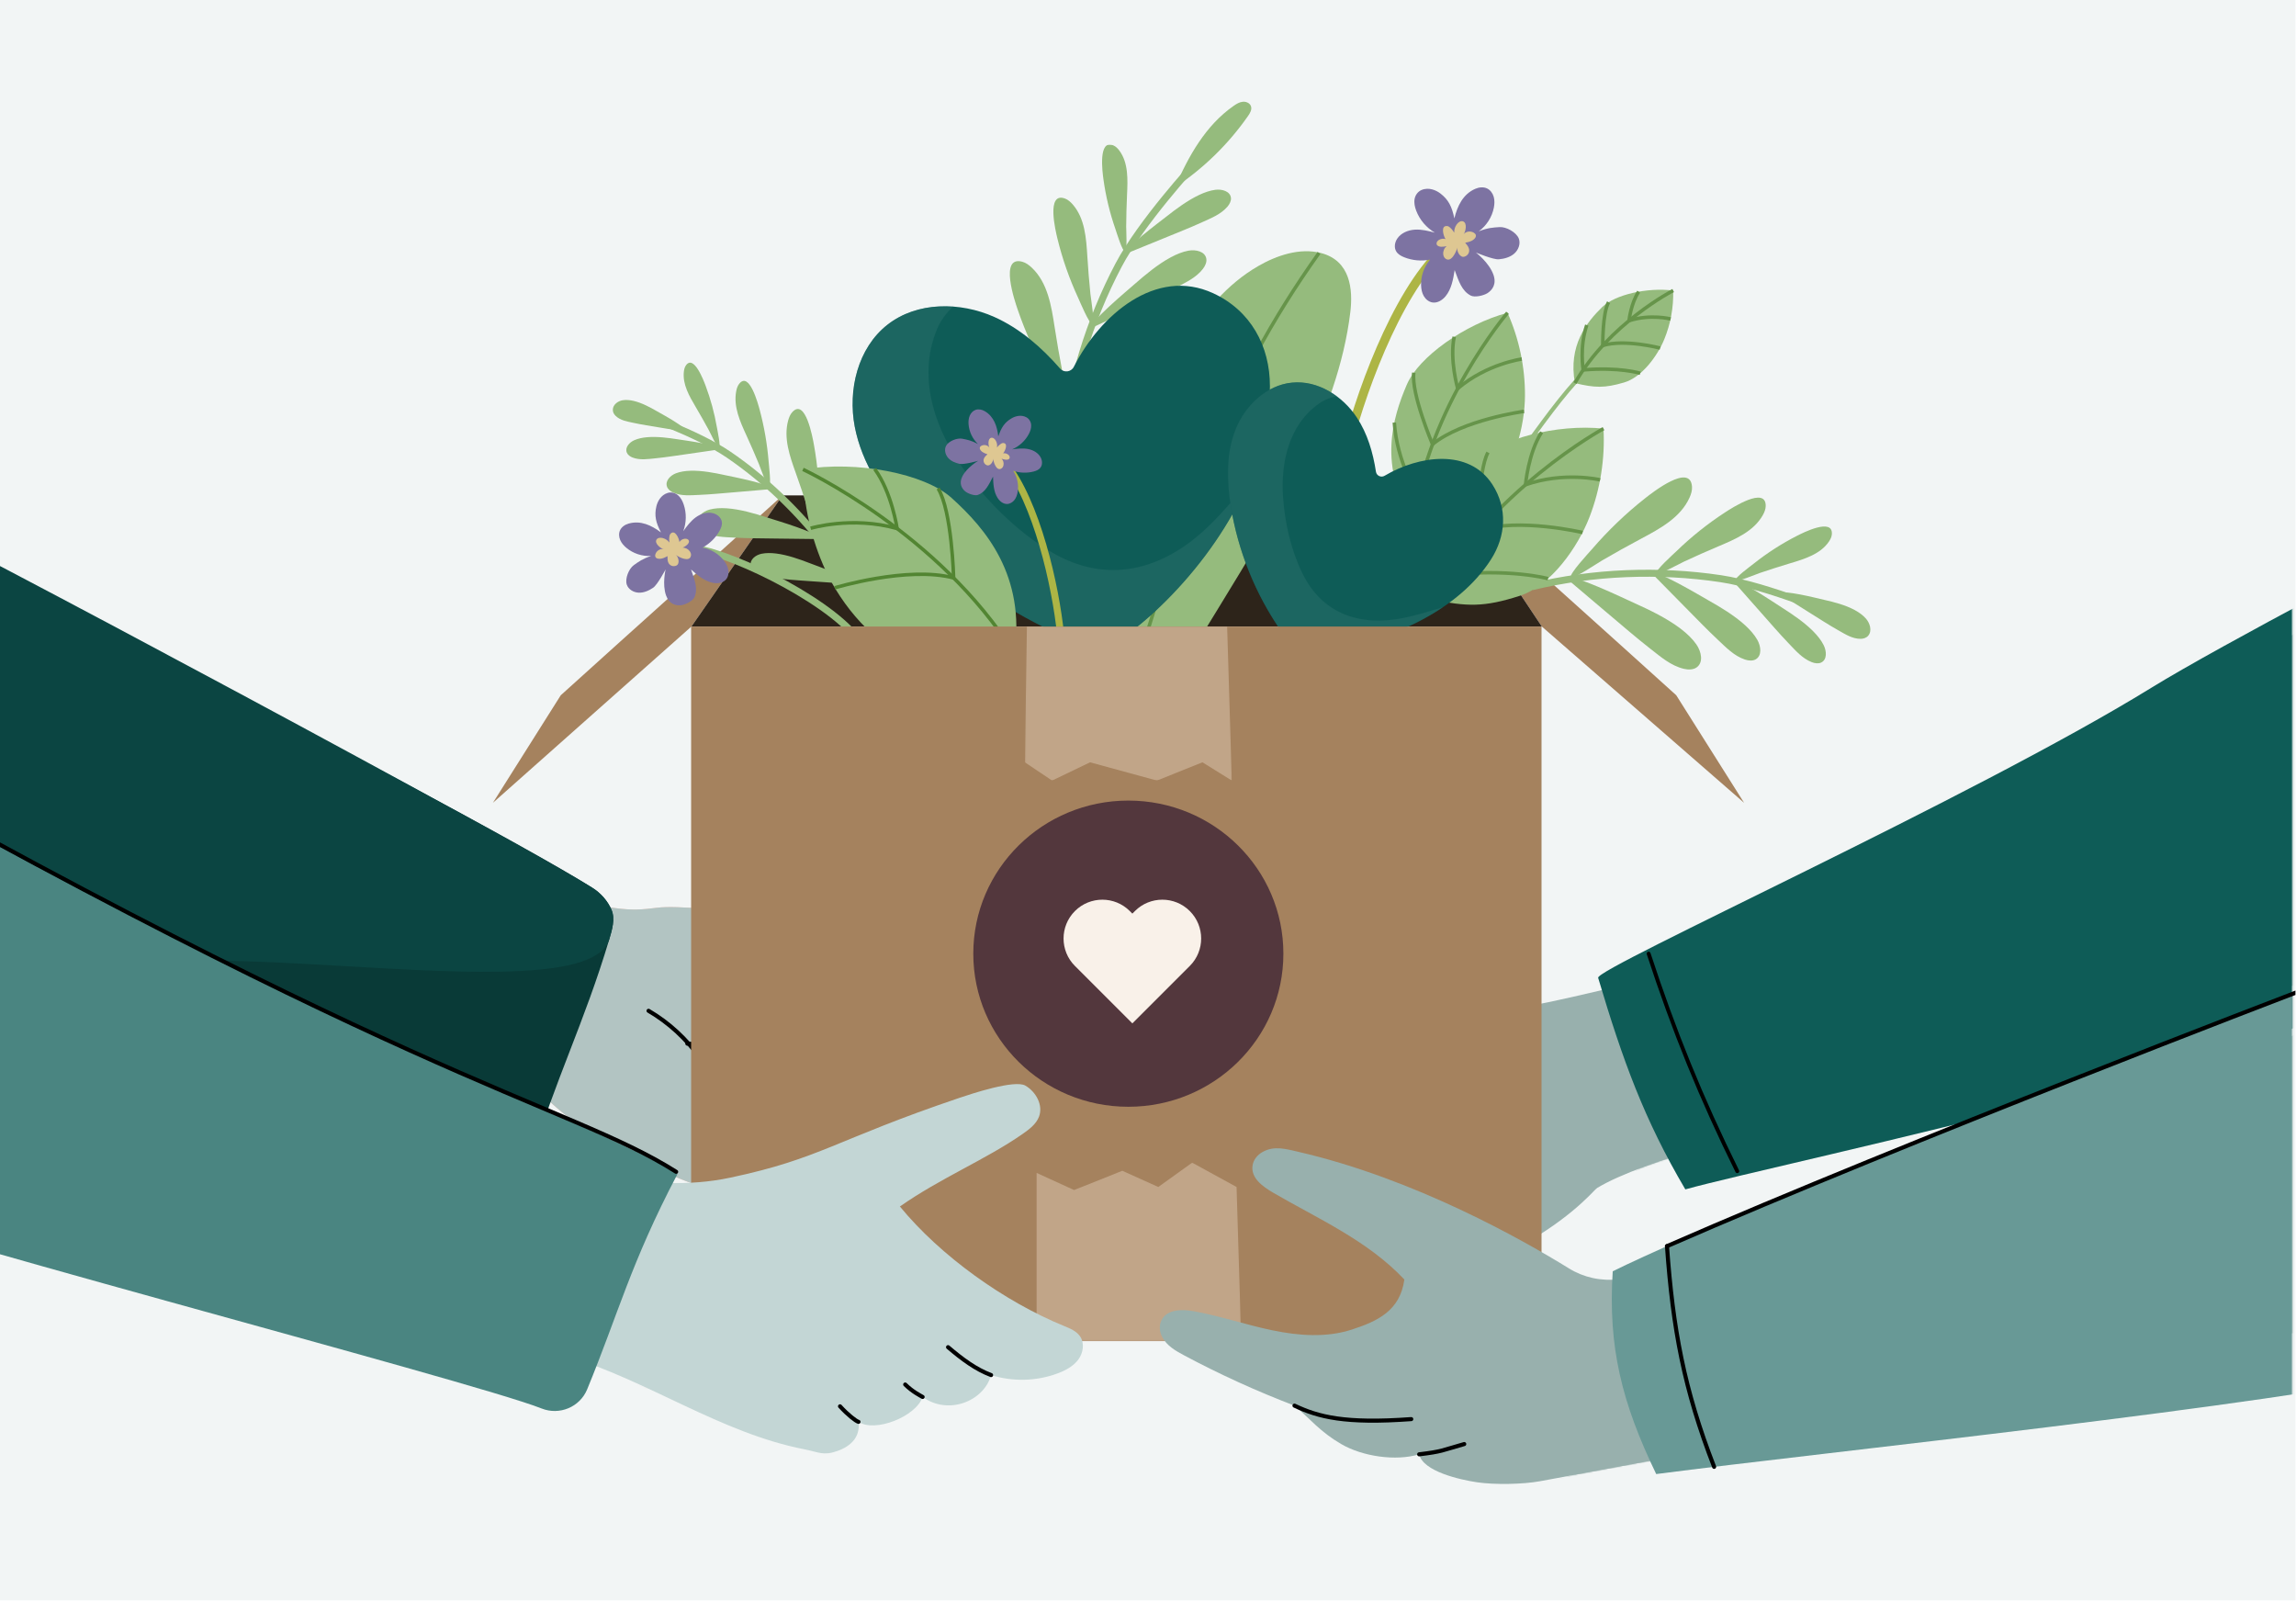 <svg width="1681" height="1172" viewBox="0 0 1681 1172" fill="none" xmlns="http://www.w3.org/2000/svg">
<g clip-path="url(#clip0_3745_45399)">
<path d="M1682.21 0H0V1171.54H1682.21V0Z" fill="#F2F5F5"></path>
<mask id="mask0_3745_45399" style="mask-type:luminance" maskUnits="userSpaceOnUse" x="-2" y="105" width="1681" height="1173">
<path d="M1678.22 105.811H-1.63V1277.35H1678.22V105.811Z" fill="white"></path>
</mask>
<g mask="url(#mask0_3745_45399)">
<path d="M-167.44 630.941C48.32 710.391 324.01 755.591 392.67 796.781C397.52 799.691 440.45 861.121 620.98 899.301C656.99 906.921 651.12 875.441 635.54 864.131C681.54 866.011 700.39 844.851 664.91 824.771C662.52 823.421 694.77 839.421 705.01 822.811C715.51 811.441 679.66 795.821 679.63 788.451C679.62 784.991 707.17 795.311 717.72 784.901C731 771.791 715.97 758.251 692.41 747.731C689.05 746.231 629.25 732.661 577.09 721.681C590.64 720.231 629.51 718.771 666.2 702.871C674.46 699.291 692.53 689.001 683.39 675.931C677.68 667.751 590.81 665.251 583.45 665.591C525.76 668.201 498.72 662.261 480.68 664.561C459.6 667.241 451.95 666.701 389.13 651.951C344.79 641.541 282.02 617.001 241.66 595.411C96.44 517.721 -9.31 461.031 -147.95 371.801C-171.03 467.201 -184.71 564.981 -167.44 630.941Z" fill="#F8C7BA"></path>
</g>
<mask id="mask1_3745_45399" style="mask-type:luminance" maskUnits="userSpaceOnUse" x="-2" y="105" width="1681" height="1173">
<path d="M1678.22 105.811H-1.63V1277.35H1678.22V105.811Z" fill="white"></path>
</mask>
<g mask="url(#mask1_3745_45399)">
<path d="M-103.33 653.08C99.76 719.11 330.66 759.58 392.67 796.78C397.52 799.69 440.45 861.12 620.98 899.3C656.99 906.92 651.12 875.44 635.54 864.13C681.54 866 700.38 844.85 664.91 824.77C664.08 824.3 667.43 825.92 672.58 827.55C682.27 830.6 698.33 833.65 705.01 822.81C715.51 811.44 679.66 795.82 679.63 788.45C679.62 787.07 684.01 787.89 689.96 788.7C698.91 789.93 711.38 791.16 717.72 784.9C731.01 771.79 715.97 758.25 692.41 747.73C689.05 746.23 629.24 732.66 577.09 721.68C590.64 720.23 629.51 718.77 666.19 702.87C674.46 699.29 692.52 689 683.38 675.93C677.67 667.75 590.8 665.25 583.44 665.59C554.05 666.92 532.61 666.03 516.27 665.14C500.53 664.28 489.51 663.43 480.67 664.56C459.59 667.24 451.95 666.7 389.12 651.95C344.78 641.54 282.01 617.01 241.65 595.41C112.4 526.26 14.41 473.75 -103.33 400.11V653.08Z" fill="#B2C4C2"></path>
<mask id="mask2_3745_45399" style="mask-type:luminance" maskUnits="userSpaceOnUse" x="-104" y="400" width="827" height="501">
<path d="M-103.33 653.08C99.76 719.11 330.66 759.58 392.67 796.78C397.52 799.69 440.45 861.12 620.98 899.3C656.99 906.92 651.12 875.44 635.54 864.13C681.54 866 700.38 844.85 664.91 824.77C664.08 824.3 667.43 825.92 672.58 827.55C682.27 830.6 698.33 833.65 705.01 822.81C715.51 811.44 679.66 795.82 679.63 788.45C679.62 787.07 684.01 787.89 689.96 788.7C698.91 789.93 711.38 791.16 717.72 784.9C731.01 771.79 715.97 758.25 692.41 747.73C689.05 746.23 629.24 732.66 577.09 721.68C590.64 720.23 629.51 718.77 666.19 702.87C674.46 699.29 692.52 689 683.38 675.93C677.67 667.75 590.8 665.25 583.44 665.59C554.05 666.92 532.61 666.03 516.27 665.14C500.53 664.28 489.51 663.43 480.67 664.56C459.59 667.24 451.95 666.7 389.12 651.95C344.78 641.54 282.01 617.01 241.65 595.41C112.4 526.26 14.41 473.75 -103.33 400.11V653.08Z" fill="white"></path>
</mask>
<g mask="url(#mask2_3745_45399)">
<g opacity="0.341">
<mask id="mask3_3745_45399" style="mask-type:luminance" maskUnits="userSpaceOnUse" x="24" y="645" width="368" height="170">
<path d="M391.26 645.74H24.28V814.49H391.26V645.74Z" fill="white"></path>
</mask>
<g mask="url(#mask3_3745_45399)">
<path d="M27.89 645.74C85.97 680.32 153.62 694.77 218.42 714.52C283.22 734.28 349.21 761.95 391.25 814.49C297.23 789.22 203.22 763.96 109.2 738.69C87.51 732.86 65.17 726.72 47.51 712.98C29.87 699.25 17.93 675.82 27.89 645.74Z" fill="#D6A294"></path>
</g>
</g>
</g>
</g>
<mask id="mask4_3745_45399" style="mask-type:luminance" maskUnits="userSpaceOnUse" x="-2" y="105" width="1681" height="1173">
<path d="M1678.22 105.811H-1.63V1277.35H1678.22V105.811Z" fill="white"></path>
</mask>
<g mask="url(#mask4_3745_45399)">
<path d="M679.63 788.451C649.33 777.501 610.61 770.731 606.88 767.811" stroke="black" stroke-width="2.988" stroke-miterlimit="10" stroke-linecap="round" stroke-linejoin="round"></path>
</g>
<mask id="mask5_3745_45399" style="mask-type:luminance" maskUnits="userSpaceOnUse" x="-2" y="105" width="1681" height="1173">
<path d="M1678.22 105.811H-1.63V1277.35H1678.22V105.811Z" fill="white"></path>
</mask>
<g mask="url(#mask5_3745_45399)">
<path d="M666.2 825.04C636.8 812.53 595.15 803.15 593.63 801.23" stroke="black" stroke-width="2.988" stroke-miterlimit="10" stroke-linecap="round" stroke-linejoin="round"></path>
</g>
<mask id="mask6_3745_45399" style="mask-type:luminance" maskUnits="userSpaceOnUse" x="-2" y="105" width="1681" height="1173">
<path d="M1678.22 105.811H-1.63V1277.35H1678.22V105.811Z" fill="white"></path>
</mask>
<g mask="url(#mask6_3745_45399)">
<path d="M635.55 864.13C632.58 861.81 574.37 841.66 570.44 840.53" stroke="black" stroke-width="2.988" stroke-miterlimit="10" stroke-linecap="round" stroke-linejoin="round"></path>
</g>
<mask id="mask7_3745_45399" style="mask-type:luminance" maskUnits="userSpaceOnUse" x="-2" y="105" width="1681" height="1173">
<path d="M1678.22 105.811H-1.63V1277.35H1678.22V105.811Z" fill="white"></path>
</mask>
<g mask="url(#mask7_3745_45399)">
<path d="M533.14 821.81C526.59 788.04 504.8 757.45 474.83 739.94" stroke="black" stroke-width="2.988" stroke-miterlimit="10" stroke-linecap="round" stroke-linejoin="round"></path>
</g>
<mask id="mask8_3745_45399" style="mask-type:luminance" maskUnits="userSpaceOnUse" x="-2" y="105" width="1681" height="1173">
<path d="M1678.22 105.811H-1.63V1277.35H1678.22V105.811Z" fill="white"></path>
</mask>
<g mask="url(#mask8_3745_45399)">
<path d="M503.22 763.98C521.64 765.34 540.51 759.23 554.55 747.37" stroke="black" stroke-width="2.988" stroke-miterlimit="10" stroke-linecap="round" stroke-linejoin="round"></path>
</g>
<mask id="mask9_3745_45399" style="mask-type:luminance" maskUnits="userSpaceOnUse" x="-2" y="105" width="1681" height="1173">
<path d="M1678.22 105.811H-1.63V1277.35H1678.22V105.811Z" fill="white"></path>
</mask>
<g mask="url(#mask9_3745_45399)">
<path d="M446.07 687.61C428.02 748.22 406.36 790.5 388.31 851.12C316.69 811.48 -94.88 651.8 -166.51 612.17C-192.87 597.59 -228.3 584.53 -246.3 560.58C-261.27 540.66 -257.08 416.87 -253.59 398.67C-247.58 367.35 -275.13 291.35 -244.03 299.92C-211.74 308.81 336.27 588.36 433.8 649.96C439.88 653.8 444.92 659.49 447.73 666.06C450.53 672.61 448.14 680.64 446.07 687.61Z" fill="#093A37"></path>
</g>
<mask id="mask10_3745_45399" style="mask-type:luminance" maskUnits="userSpaceOnUse" x="-2" y="105" width="1681" height="1173">
<path d="M1678.22 105.811H-1.63V1277.35H1678.22V105.811Z" fill="white"></path>
</mask>
<g mask="url(#mask10_3745_45399)">
<path d="M-103.33 645.03C-48.48 672.26 9.04 698.56 60.39 726.98C78.44 666.37 428.02 748.22 446.07 687.61C448.14 680.64 450.53 672.61 447.72 666.05C444.91 659.48 439.87 653.79 433.79 649.95C382.21 617.37 -27.67 397.42 -103.33 361.45V645.03Z" fill="#0B4542"></path>
</g>
<mask id="mask11_3745_45399" style="mask-type:luminance" maskUnits="userSpaceOnUse" x="-2" y="105" width="1681" height="1173">
<path d="M1678.22 105.811H-1.63V1277.35H1678.22V105.811Z" fill="white"></path>
</mask>
<g mask="url(#mask11_3745_45399)">
<path d="M1729.49 703.771C1513.73 783.221 1238.04 828.421 1169.38 869.611C1164.53 872.521 1121.6 933.951 941.07 972.131C905.06 979.751 910.93 948.271 926.51 936.961C880.51 938.841 861.67 917.681 897.15 897.601C899.54 896.251 867.29 912.251 857.05 895.641C846.55 884.271 882.4 868.651 882.43 861.281C882.44 857.821 854.89 868.141 844.34 857.731C831.06 844.621 846.09 831.081 869.65 820.561C873.01 819.061 932.81 805.491 984.97 794.511C971.42 793.061 932.55 791.601 895.86 775.701C887.6 772.121 869.53 761.831 878.67 748.761C884.38 740.581 971.25 738.081 978.61 738.421C1036.3 741.031 1063.34 735.091 1081.38 737.391C1102.46 740.071 1110.11 739.531 1172.93 724.781C1217.27 714.371 1280.04 689.831 1320.4 668.241C1465.62 590.551 1571.36 533.861 1710.01 444.631C1733.08 540.031 1746.77 637.821 1729.49 703.771Z" fill="#98B0AD"></path>
</g>
<mask id="mask12_3745_45399" style="mask-type:luminance" maskUnits="userSpaceOnUse" x="-2" y="105" width="1681" height="1173">
<path d="M1678.22 105.811H-1.63V1277.35H1678.22V105.811Z" fill="white"></path>
</mask>
<g mask="url(#mask12_3745_45399)">
<mask id="mask13_3745_45399" style="mask-type:luminance" maskUnits="userSpaceOnUse" x="839" y="444" width="899" height="530">
<path d="M1320.4 668.241C1280.04 689.831 1217.27 714.371 1172.93 724.781C1110.11 739.531 1102.46 740.071 1081.38 737.391C1072.53 736.271 1061.51 737.121 1045.78 737.981C1029.44 738.861 1008 739.761 978.61 738.421C971.25 738.091 884.38 740.581 878.67 748.761C869.54 761.831 887.6 772.131 895.86 775.711C932.55 791.601 971.42 793.071 984.97 794.511C932.8 805.501 873 819.071 869.64 820.561C846.08 831.081 831.05 844.611 844.33 857.731C850.67 863.991 863.14 862.761 872.09 861.531C878.04 860.711 882.43 859.901 882.42 861.281C882.4 868.651 846.55 884.271 857.04 895.641C863.72 906.481 879.78 903.431 889.47 900.381C894.62 898.761 897.97 897.131 897.14 897.601C861.66 917.681 880.5 938.831 926.5 936.961C910.92 948.271 905.06 979.741 941.06 972.131C1121.6 933.951 1164.52 872.521 1169.37 869.611C1238.03 828.421 1513.72 783.231 1729.48 703.771C1746.76 637.821 1733.07 540.031 1709.99 444.631C1571.36 533.861 1465.61 590.551 1320.4 668.241Z" fill="white"></path>
</mask>
<g mask="url(#mask13_3745_45399)">
<path d="M1175.15 871.581C1243.97 826.821 1314.35 784.411 1386.13 744.441C1391.99 741.181 1398.33 737.831 1405.03 738.441C1417.77 739.601 1424.43 753.601 1428.6 765.541C1432.79 777.541 1436.7 791.761 1429.25 802.111C1423.79 809.691 1413.93 812.551 1404.81 814.911C1333.18 833.471 1261.54 852.031 1175.15 871.581Z" fill="#98B0AD"></path>
</g>
</g>
<mask id="mask14_3745_45399" style="mask-type:luminance" maskUnits="userSpaceOnUse" x="-2" y="105" width="1681" height="1173">
<path d="M1678.22 105.811H-1.63V1277.35H1678.22V105.811Z" fill="white"></path>
</mask>
<g mask="url(#mask14_3745_45399)">
<path d="M882.42 861.281C912.72 850.331 951.44 843.561 955.17 840.641" stroke="black" stroke-width="2.988" stroke-miterlimit="10" stroke-linecap="round" stroke-linejoin="round"></path>
</g>
<mask id="mask15_3745_45399" style="mask-type:luminance" maskUnits="userSpaceOnUse" x="-2" y="105" width="1681" height="1173">
<path d="M1678.22 105.811H-1.63V1277.35H1678.22V105.811Z" fill="white"></path>
</mask>
<g mask="url(#mask15_3745_45399)">
<path d="M895.85 897.871C925.25 885.361 966.9 875.981 968.42 874.061" stroke="black" stroke-width="2.988" stroke-miterlimit="10" stroke-linecap="round" stroke-linejoin="round"></path>
</g>
<mask id="mask16_3745_45399" style="mask-type:luminance" maskUnits="userSpaceOnUse" x="-2" y="105" width="1681" height="1173">
<path d="M1678.22 105.811H-1.63V1277.35H1678.22V105.811Z" fill="white"></path>
</mask>
<g mask="url(#mask16_3745_45399)">
<path d="M926.51 936.96C929.48 934.64 987.69 914.49 991.62 913.36" stroke="black" stroke-width="2.988" stroke-miterlimit="10" stroke-linecap="round" stroke-linejoin="round"></path>
</g>
<mask id="mask17_3745_45399" style="mask-type:luminance" maskUnits="userSpaceOnUse" x="-2" y="105" width="1681" height="1173">
<path d="M1678.22 105.811H-1.63V1277.35H1678.22V105.811Z" fill="white"></path>
</mask>
<g mask="url(#mask17_3745_45399)">
<path d="M1028.92 894.641C1035.47 860.871 1057.26 830.281 1087.23 812.771" stroke="black" stroke-width="2.988" stroke-miterlimit="10" stroke-linecap="round" stroke-linejoin="round"></path>
</g>
<mask id="mask18_3745_45399" style="mask-type:luminance" maskUnits="userSpaceOnUse" x="-2" y="105" width="1681" height="1173">
<path d="M1678.22 105.811H-1.63V1277.35H1678.22V105.811Z" fill="white"></path>
</mask>
<g mask="url(#mask18_3745_45399)">
<path d="M1058.83 836.81C1040.41 838.17 1021.54 832.06 1007.5 820.2" stroke="black" stroke-width="2.988" stroke-miterlimit="10" stroke-linecap="round" stroke-linejoin="round"></path>
</g>
<mask id="mask19_3745_45399" style="mask-type:luminance" maskUnits="userSpaceOnUse" x="-2" y="105" width="1681" height="1173">
<path d="M1678.22 105.811H-1.63V1277.35H1678.22V105.811Z" fill="white"></path>
</mask>
<g mask="url(#mask19_3745_45399)">
<path d="M1170.07 715.801C1188.12 776.411 1203.86 819.671 1233.9 870.671C1303.5 851.251 1728.61 763.621 1773.6 703.751C1788.57 683.831 1773.6 395.341 1773.6 395.341C1773.6 395.341 1627.67 471.061 1574.83 503.631C1444.97 583.671 1168 708.841 1170.07 715.801Z" fill="#0E5C57"></path>
</g>
<mask id="mask20_3745_45399" style="mask-type:luminance" maskUnits="userSpaceOnUse" x="-2" y="105" width="1681" height="1173">
<path d="M1678.22 105.811H-1.63V1277.35H1678.22V105.811Z" fill="white"></path>
</mask>
<g mask="url(#mask20_3745_45399)">
<path d="M1207.04 698.12C1225.45 754.4 1245.62 804.19 1271.92 857.35" stroke="black" stroke-width="2.851" stroke-miterlimit="10" stroke-linecap="round" stroke-linejoin="round"></path>
</g>
<mask id="mask21_3745_45399" style="mask-type:luminance" maskUnits="userSpaceOnUse" x="-2" y="105" width="1681" height="1173">
<path d="M1678.22 105.811H-1.63V1277.35H1678.22V105.811Z" fill="white"></path>
</mask>
<g mask="url(#mask21_3745_45399)">
<path d="M572.93 362.66C519.15 411.32 464.34 460.29 410.56 508.95L360.88 587.69L506.28 458.58L572.93 362.66Z" fill="#A5825E"></path>
</g>
<mask id="mask22_3745_45399" style="mask-type:luminance" maskUnits="userSpaceOnUse" x="-2" y="105" width="1681" height="1173">
<path d="M1678.22 105.811H-1.63V1277.35H1678.22V105.811Z" fill="white"></path>
</mask>
<g mask="url(#mask22_3745_45399)">
<path d="M1064.88 362.66C1118.66 411.32 1173.47 460.29 1227.25 508.95L1276.93 587.69L1128.84 458.65L1064.88 362.66Z" fill="#A5825E"></path>
</g>
<mask id="mask23_3745_45399" style="mask-type:luminance" maskUnits="userSpaceOnUse" x="-2" y="105" width="1681" height="1173">
<path d="M1678.22 105.811H-1.63V1277.35H1678.22V105.811Z" fill="white"></path>
</mask>
<g mask="url(#mask23_3745_45399)">
<path d="M1128.84 458.65L1064.88 362.66H572.93L506.22 458.65H1128.84Z" fill="#2D241A"></path>
</g>
<mask id="mask24_3745_45399" style="mask-type:luminance" maskUnits="userSpaceOnUse" x="-2" y="105" width="1681" height="1173">
<path d="M1678.22 105.811H-1.63V1277.35H1678.22V105.811Z" fill="white"></path>
</mask>
<g mask="url(#mask24_3745_45399)">
<path d="M467.44 302.331C467.44 302.331 510.18 316.921 533.43 332.801C584.52 367.691 626.95 421.071 649.99 481.141C650.77 483.161 651.52 485.201 652.24 487.251" stroke="#95BB7D" stroke-width="5.125" stroke-miterlimit="10"></path>
<path d="M463.96 293.49C461.2 292.84 458.46 292.59 455.91 292.99C452.69 293.49 448.74 296.01 448.67 299.97C448.64 301.69 449.54 303.3 450.73 304.44C454.28 307.84 459.07 308.5 463.56 309.5C469.99 310.92 476.5 311.821 482.98 312.951C486.23 313.521 502.32 316.14 502.32 316.14C503.29 313.06 484.65 303.17 480.75 300.91C476.04 298.19 469.93 294.9 463.96 293.49Z" fill="#95BB7D"></path>
<path d="M473.75 320.061C470.31 320.361 467.08 321.041 464.32 322.271C460.85 323.821 457.37 327.551 458.93 331.351C459.61 333.001 461.31 334.241 463.14 334.941C468.62 337.011 474.37 336.051 479.92 335.501C487.88 334.721 495.7 333.411 503.58 332.331C507.54 331.791 527.04 328.931 527.04 328.931C526.87 325.661 501.43 322.421 496.03 321.561C489.52 320.531 481.16 319.421 473.75 320.061Z" fill="#95BB7D"></path>
<path d="M505.57 344.601C501.71 344.711 498.05 345.261 494.89 346.461C490.92 347.971 486.81 351.911 488.35 356.281C489.02 358.171 490.85 359.681 492.87 360.571C498.89 363.251 505.39 362.551 511.63 362.301C520.58 361.941 529.41 360.991 538.3 360.301C542.76 359.951 564.77 358.031 564.77 358.031C564.76 354.361 536.45 349.061 530.46 347.741C523.21 346.151 513.91 344.361 505.57 344.601Z" fill="#95BB7D"></path>
<path d="M509.4 297.991C504.72 290.071 499.63 281.401 500.68 272.091C500.86 270.491 501.24 268.871 502.13 267.571C507.89 259.191 515.21 278.661 516.57 282.271C520.28 292.121 523.06 302.371 524.87 312.821C525.19 314.651 527.84 327.021 526.46 327.771C525.34 328.381 519.61 316.091 518.8 314.601C515.76 309.001 512.63 303.461 509.4 297.991Z" fill="#95BB7D"></path>
<path d="M546.46 318.65C541.87 308.63 536.88 297.65 539 286.43C539.36 284.5 539.96 282.56 541.11 281.07C548.54 271.39 555.03 295.68 556.24 300.18C559.53 312.46 561.72 325.16 562.76 338.01C562.94 340.26 564.77 355.52 563.11 356.31C561.76 356.95 556.39 341.53 555.61 339.65C552.68 332.58 549.63 325.58 546.46 318.65Z" fill="#95BB7D"></path>
<path d="M532.14 372.101C527.6 371.791 523.25 372.011 519.43 373.051C514.62 374.371 509.41 378.521 510.79 383.821C511.38 386.121 513.39 388.091 515.66 389.371C522.46 393.201 530.15 393.121 537.5 393.551C548.04 394.161 558.49 394.051 568.98 394.261C574.25 394.361 600.25 394.631 600.25 394.631C600.61 390.321 567.92 380.861 561.02 378.631C552.67 375.941 541.95 372.781 532.14 372.101Z" fill="#95BB7D"></path>
<path d="M582.66 346.361C578.27 334.081 573.49 320.631 577.08 307.711C577.7 305.491 578.59 303.291 580.09 301.661C589.76 291.161 594.98 320.391 595.95 325.811C598.6 340.601 599.91 355.741 599.86 370.931C599.85 373.591 600.5 391.701 598.46 392.431C596.81 393.031 592.04 374.331 591.31 372.021C588.58 363.401 585.7 354.841 582.66 346.361Z" fill="#95BB7D"></path>
<path d="M568.32 405.201C564.47 404.711 560.77 404.691 557.47 405.391C553.33 406.281 548.73 409.551 549.67 414.131C550.08 416.111 551.7 417.881 553.58 419.091C559.2 422.681 565.74 422.981 571.97 423.701C580.9 424.731 589.79 425.151 598.7 425.831C603.17 426.171 625.26 427.671 625.26 427.671C625.74 424.021 598.36 414.391 592.58 412.161C585.61 409.461 576.63 406.251 568.32 405.201Z" fill="#95BB7D"></path>
<path d="M612.34 385.771C609.12 375.121 605.62 363.451 609.22 352.641C609.84 350.781 610.69 348.951 612.03 347.641C620.69 339.191 623.9 364.291 624.5 368.941C626.13 381.641 626.61 394.571 625.93 407.481C625.81 409.741 625.6 425.161 623.84 425.691C622.42 426.121 619.14 409.991 618.62 408.001C616.66 400.551 614.57 393.131 612.34 385.771Z" fill="#7D7F29"></path>
<path d="M874.52 120.281C874.52 120.281 835.51 162.711 819 194.011C797.6 234.591 783.46 280.611 778.91 326.261" stroke="#95BB7D" stroke-width="5.125" stroke-miterlimit="10"></path>
<path d="M878.01 142.671C882.02 140.781 886.03 139.421 889.83 138.931C894.62 138.321 900.71 139.951 901.23 144.891C901.45 147.031 900.29 149.411 898.66 151.301C893.78 156.951 886.79 159.631 880.28 162.611C870.94 166.891 861.45 170.531 852.01 174.451C847.28 176.421 823.83 185.941 823.83 185.941C822.08 182.451 848.53 162.821 854.04 158.481C860.7 153.231 869.36 146.741 878.01 142.671Z" fill="#95BB7D"></path>
<path d="M857.08 188.41C861.45 186.05 865.86 184.28 870.09 183.5C875.42 182.53 882.34 183.98 883.21 189.48C883.59 191.87 882.44 194.59 880.72 196.81C875.6 203.43 867.94 206.86 860.82 210.59C850.62 215.94 840.21 220.61 829.89 225.57C824.71 228.06 799.03 240.14 799.03 240.14C796.86 236.33 825.29 212.75 831.19 207.55C838.34 201.29 847.64 193.49 857.08 188.41Z" fill="#95BB7D"></path>
<path d="M825.15 142.611C825.67 131.431 826.2 119.191 819.51 110.221C818.36 108.681 816.97 107.241 815.21 106.471C803.82 101.481 807.2 126.311 807.83 130.921C809.53 143.491 812.52 155.881 816.7 167.851C817.43 169.951 821.81 184.451 823.8 184.341C825.41 184.251 824.51 167.871 824.53 165.811C824.59 158.071 824.79 150.341 825.15 142.611Z" fill="#95BB7D"></path>
<path d="M796.09 187.691C795.26 174.381 794.32 159.831 785.3 149.561C783.75 147.801 781.93 146.171 779.76 145.361C765.73 140.101 772.9 169.381 774.23 174.821C777.85 189.641 782.95 204.181 789.41 218.141C790.54 220.591 797.55 237.551 799.88 237.301C801.76 237.101 798.6 217.711 798.35 215.261C797.41 206.081 796.66 196.891 796.09 187.691Z" fill="#95BB7D"></path>
<path d="M843.77 233.871C848.65 230.641 853.63 228.091 858.51 226.731C864.66 225.021 872.93 225.991 874.54 232.351C875.24 235.111 874.18 238.431 872.4 241.221C867.09 249.531 858.47 254.371 850.53 259.501C839.14 266.861 827.42 273.441 815.84 280.361C810.03 283.831 781.19 300.741 781.19 300.741C778.24 296.511 809.08 265.821 815.45 259.101C823.15 250.971 833.24 240.841 843.77 233.871Z" fill="#7D7F29"></path>
<path d="M772.15 239.521C769.76 224.001 767.11 207.021 755.43 195.951C753.42 194.051 751.12 192.341 748.49 191.611C731.47 186.931 743 220.521 745.13 226.751C750.95 243.751 758.48 260.261 767.54 275.961C769.13 278.711 779.15 297.861 781.86 297.321C784.05 296.881 778.28 274.471 777.72 271.631C775.66 260.951 773.8 250.241 772.15 239.521Z" fill="#95BB7D"></path>
<path d="M1347.74 451.671C1347.74 451.671 1294.8 428.861 1259.81 423.621C1214.43 416.821 1166.33 418.681 1121.74 429.461" stroke="#95BB7D" stroke-width="5.125" stroke-miterlimit="10"></path>
<path d="M1358.02 446.631C1361.21 448.371 1364.07 450.451 1366.24 452.961C1368.97 456.121 1370.85 461.711 1367.82 465.341C1366.51 466.911 1364.37 467.611 1362.33 467.641C1356.22 467.721 1351.05 464.291 1345.91 461.411C1338.55 457.281 1331.52 452.621 1324.34 448.181C1320.74 445.951 1303.05 434.781 1303.05 434.781C1304.52 431.191 1330.36 437.961 1335.91 439.201C1342.61 440.701 1351.12 442.871 1358.02 446.631Z" fill="#95BB7D"></path>
<path d="M1327.76 462.361C1330.86 465.521 1333.48 468.851 1335.19 472.291C1337.35 476.611 1337.82 482.901 1333.33 485.021C1331.38 485.941 1328.76 485.631 1326.43 484.711C1319.49 481.971 1314.65 476.261 1309.68 471.101C1302.56 463.701 1295.98 455.941 1289.17 448.331C1285.75 444.511 1269.02 425.521 1269.02 425.521C1271.74 422.711 1299 441.201 1304.92 444.971C1312.07 449.511 1321.05 455.531 1327.76 462.361Z" fill="#95BB7D"></path>
<path d="M1277.67 457.71C1281.34 461.06 1284.47 464.63 1286.6 468.37C1289.28 473.08 1290.19 480.09 1285.29 482.74C1283.16 483.89 1280.21 483.7 1277.55 482.81C1269.61 480.16 1263.84 474.06 1257.97 468.58C1249.55 460.73 1241.71 452.44 1233.62 444.33C1229.56 440.26 1209.67 420.01 1209.67 420.01C1212.55 416.7 1244.19 435.75 1251.05 439.61C1259.32 444.27 1269.75 450.48 1277.67 457.71Z" fill="#95BB7D"></path>
<path d="M1310.35 412.441C1321.08 409.231 1332.8 405.701 1339.06 396.421C1340.13 394.821 1341.03 393.041 1341.18 391.121C1342.13 378.721 1319.81 390.121 1315.66 392.231C1304.36 397.991 1293.65 404.901 1283.73 412.801C1281.99 414.191 1269.75 423.111 1270.51 424.951C1271.13 426.441 1286.29 420.181 1288.24 419.511C1295.57 417.021 1302.94 414.661 1310.35 412.441Z" fill="#95BB7D"></path>
<path d="M1153.98 278.86C1137.29 297.38 1122.34 319.7 1105.16 342.45" stroke="#95BB7D" stroke-width="3" stroke-miterlimit="10"></path>
<path d="M1258.2 399.901C1270.49 394.721 1283.91 389.021 1290.62 377.121C1291.77 375.071 1292.7 372.821 1292.75 370.501C1293.08 355.521 1267.81 371.961 1263.12 375.001C1250.33 383.311 1238.29 392.921 1227.24 403.641C1225.3 405.521 1211.61 417.741 1212.61 419.851C1213.42 421.561 1230.68 412.171 1232.91 411.131C1241.28 407.221 1249.71 403.481 1258.2 399.901Z" fill="#95BB7D"></path>
<path d="M1230.37 460.16C1235.03 463.7 1239.08 467.56 1241.98 471.72C1245.63 476.96 1247.44 485.08 1241.97 488.71C1239.6 490.28 1236.11 490.38 1232.89 489.62C1223.3 487.35 1215.88 480.81 1208.41 475.01C1197.7 466.69 1187.62 457.8 1177.26 449.15C1172.06 444.81 1146.58 423.17 1146.58 423.17C1149.6 418.99 1188.75 437.96 1197.2 441.76C1207.41 446.35 1220.3 452.52 1230.37 460.16Z" fill="#95BB7D"></path>
<path d="M1201.38 394.43C1215.24 387.05 1230.39 378.94 1236.99 364.26C1238.12 361.74 1238.98 359 1238.79 356.27C1237.59 338.66 1209.69 360.63 1204.51 364.71C1190.39 375.82 1177.29 388.38 1165.47 402.11C1163.4 404.52 1148.63 420.31 1150.03 422.68C1151.16 424.6 1170.41 411.75 1172.92 410.29C1182.31 404.81 1191.8 399.52 1201.38 394.43Z" fill="#95BB7D"></path>
<path d="M812.2 460.711C817.54 413.961 822.87 366.311 837.76 320.291C851.24 278.611 875.4 221.221 921.17 194.781C934.65 186.991 951.71 181.171 967.23 185.241C988.75 190.891 990.64 211.911 988.62 228.581C979.51 303.971 933.92 376.551 892.38 444.611C874.09 474.571 855.61 504.721 835.31 533.871C830.31 541.051 822.36 558.931 811.43 560.021C802.55 560.901 807.06 505.771 812.2 460.711Z" fill="#95BB7D"></path>
<path d="M965.7 185.181C895.69 283.481 864.2 374.651 811.43 560.021" stroke="#66944A" stroke-width="2.562" stroke-miterlimit="10" stroke-linejoin="round"></path>
<path d="M1030.08 281.371C1038.75 261.321 1072.3 237.391 1103.72 228.971C1112.18 247.941 1116.57 268.721 1116.5 289.491C1116.43 311.501 1108.67 343.251 1090.85 357.521C1070.97 373.441 1059.77 377.641 1034.59 381.481C1009.09 341.761 1019.26 306.411 1030.08 281.371Z" fill="#95BB7D"></path>
<path d="M1103.72 228.971C1103.72 228.971 1045.56 297.131 1034.6 381.481" stroke="#66944A" stroke-width="2.562" stroke-miterlimit="10" stroke-linejoin="round"></path>
<path d="M1115.82 301.141C1115.82 301.141 1070.84 307.231 1048.83 325.241C1048.83 325.241 1033.15 288.481 1035.08 272.841" stroke="#66944A" stroke-width="2.562" stroke-miterlimit="10" stroke-linejoin="round"></path>
<path d="M1114.15 262.831C1114.15 262.831 1088.69 266.271 1067.26 284.421C1067.26 284.421 1061.18 263.381 1064.68 246.561" stroke="#66944A" stroke-width="2.562" stroke-miterlimit="10" stroke-linejoin="round"></path>
<path d="M1104.91 339.431C1104.91 339.431 1077.93 341.901 1037.88 362.511C1037.88 362.511 1022.65 338.111 1020.84 309.341" stroke="#66944A" stroke-width="2.562" stroke-miterlimit="10" stroke-linejoin="round"></path>
<path d="M1081.23 337.771C1097.4 321.201 1139.69 310.201 1173.99 313.761C1175.18 335.751 1171.66 357.981 1163.73 378.531C1155.33 400.311 1135.63 428.801 1112.58 436.191C1086.87 444.431 1074.19 444.341 1047.8 438.611C1037.58 389.621 1061.04 358.461 1081.23 337.771Z" fill="#95BB7D"></path>
<path d="M1173.99 313.761C1173.99 313.761 1090.59 359.231 1047.8 438.601" stroke="#66944A" stroke-width="2.562" stroke-miterlimit="10" stroke-linejoin="round"></path>
<path d="M1158.65 389.801C1158.65 389.801 1111.81 378.801 1083.19 388.301C1083.19 388.301 1081.58 345.961 1089.41 331.201" stroke="#66944A" stroke-width="2.562" stroke-miterlimit="10" stroke-linejoin="round"></path>
<path d="M1171.5 351.24C1171.5 351.24 1144.98 345.01 1116.9 354.86C1116.9 354.86 1118.84 331.73 1128.68 316.4" stroke="#66944A" stroke-width="2.562" stroke-miterlimit="10" stroke-linejoin="round"></path>
<path d="M1133.35 423.581C1133.35 423.581 1105.7 415.811 1058.24 421.061C1058.24 421.061 1052.4 391.131 1061.5 361.961" stroke="#66944A" stroke-width="2.562" stroke-miterlimit="10" stroke-linejoin="round"></path>
<path d="M1173.06 224.77C1182.29 215.77 1205.97 210.23 1225 212.69C1225.36 224.94 1223.1 237.26 1218.4 248.59C1213.43 260.59 1202.07 276.18 1189.14 279.97C1174.72 284.2 1167.67 283.98 1153.06 280.43C1148.06 253.02 1161.54 236 1173.06 224.77Z" fill="#95BB7D"></path>
<path d="M1225.01 212.681C1225.01 212.681 1177.98 236.841 1153.08 280.421" stroke="#66944A" stroke-width="2.562" stroke-miterlimit="10" stroke-linejoin="round"></path>
<path d="M1215.43 254.781C1215.43 254.781 1189.52 248.021 1173.46 252.911C1173.46 252.911 1173.15 229.331 1177.71 221.221" stroke="#66944A" stroke-width="2.562" stroke-miterlimit="10" stroke-linejoin="round"></path>
<path d="M1223.11 233.5C1223.11 233.5 1208.44 229.67 1192.68 234.77C1192.68 234.77 1194.08 221.92 1199.76 213.53" stroke="#66944A" stroke-width="2.562" stroke-miterlimit="10" stroke-linejoin="round"></path>
<path d="M1200.88 273.231C1200.88 273.231 1185.6 268.531 1159.12 270.801C1159.12 270.801 1156.28 254.071 1161.75 237.961" stroke="#66944A" stroke-width="2.562" stroke-miterlimit="10" stroke-linejoin="round"></path>
<path d="M929.76 282.841C929.85 253.151 915.5 227.211 888.21 214.651C846.22 195.341 805.42 230.641 786.21 268.511C784.25 272.381 779 273.081 776.15 269.811C762.5 254.201 746.79 240.451 727.98 232.031C702.89 220.801 671.35 220.761 649.72 237.731C628.09 254.701 620.6 285.401 625.81 312.391C631.01 339.391 646.99 363.141 665.24 383.701C697.59 420.151 738.3 449.141 783.33 467.771C793.58 472.011 805.12 472.571 815.5 468.641C825.39 464.891 833.87 458.171 841.76 451.111C887.55 410.121 929.57 346.471 929.76 282.841Z" fill="#0E5C57"></path>
<g opacity="0.45">
<mask id="mask25_3745_45399" style="mask-type:luminance" maskUnits="userSpaceOnUse" x="624" y="224" width="291" height="247">
<path d="M914.07 224.201H624.22V470.631H914.07V224.201Z" fill="white"></path>
</mask>
<g mask="url(#mask25_3745_45399)">
<path d="M884.74 385.252C850.89 417.942 809.53 428.582 767.99 403.042C744.55 388.632 724.08 368.402 707.68 346.432C685.37 316.552 670.94 277.572 685.97 241.192C688.66 234.702 692.85 228.902 697.99 224.432C680.69 223.152 663.26 227.102 649.72 237.732C628.09 254.702 620.6 285.402 625.81 312.392C631.01 339.392 646.99 363.142 665.24 383.702C696.55 418.972 735.67 447.262 778.98 465.942C788.81 470.182 805.14 472.482 815.18 468.762C825.22 465.042 833.79 458.252 841.76 451.112C870.48 425.402 897.71 390.782 914.07 352.842C904.59 363.942 895.22 375.142 884.74 385.252Z" fill="#2C706C"></path>
</g>
</g>
<path d="M696.75 364.55C676.86 346.59 627.23 336.99 587.89 343.61C588.12 369.09 593.81 394.5 604.47 417.64C615.76 442.17 640.59 473.63 667.75 480.48C698.04 488.12 712.68 487.09 742.72 478.54C750.95 421.23 721.58 386.97 696.75 364.55Z" fill="#95BB7D"></path>
<path d="M587.89 343.61C587.89 343.61 687.51 390.02 742.72 478.54" stroke="#528532" stroke-width="2.562" stroke-miterlimit="10" stroke-linejoin="round"></path>
<path d="M611.17 430.291C611.17 430.291 664.45 414.171 698.19 423.051C698.19 423.051 696.96 374.051 686.83 357.581" stroke="#528532" stroke-width="2.562" stroke-miterlimit="10" stroke-linejoin="round"></path>
<path d="M593.51 386.711C593.51 386.711 623.68 377.581 656.82 386.901C656.82 386.901 652.89 360.331 640.41 343.351" stroke="#528532" stroke-width="2.562" stroke-miterlimit="10" stroke-linejoin="round"></path>
<path d="M504.64 401.24C527.82 401.24 603.75 436.82 627.72 467.3" stroke="#95BB7D" stroke-width="5.125" stroke-miterlimit="10"></path>
<path d="M522.46 375.801C518.06 374.481 513.19 375.971 509.46 378.661C505.73 381.351 502.93 385.111 500.25 388.841C502.58 382.631 502.7 375.611 500.57 369.331C499.71 366.781 498.44 364.281 496.39 362.531C494.35 360.781 491.46 360.041 488.88 360.821C483.75 362.371 481.36 367.261 480.56 370.681C478.96 377.491 480.18 382.551 483.94 389.761C477 384.541 468.98 380.771 460.26 383.281C457.62 384.041 455.11 385.691 453.96 388.171C452.92 390.411 453.11 393.091 454.09 395.351C455.07 397.621 456.77 399.501 458.66 401.081C463.65 405.221 470.23 407.371 476.7 406.981C470.41 409.081 467.7 411.091 464.03 413.711C460.36 416.341 457.49 423.621 458.88 427.911C460.05 431.511 463.93 433.741 467.71 433.861C471.49 433.981 475.13 432.331 478.25 430.201C481.37 428.071 487.32 416.831 487.32 416.831C487.32 416.831 484.68 427.801 487.7 436.041C490.02 442.381 494.9 443.471 498.64 443.051C501.68 442.701 507.26 439.981 508.47 437.171C511.18 430.871 508.59 424.581 505.96 416.881C510.68 421.071 515.72 425.421 521.91 426.661C525.25 427.331 529.11 426.861 531.4 424.351C533.09 422.501 533.65 419.801 533.27 417.331C532.89 414.851 531.66 412.581 530.15 410.581C526.33 405.521 520.55 401.971 514.3 400.861C519.55 398.071 523.97 393.731 526.84 388.531C527.93 386.551 528.83 384.321 528.51 382.081C528.09 379.051 525.41 376.681 522.46 375.801Z" fill="#7D73A2"></path>
<path d="M504.32 395.76C503.91 394.63 502.48 394.22 501.28 394.37C499.73 394.57 498.28 395.47 497.42 396.77C497.27 394.42 494.19 387.1 490.84 390.8C490.41 391.28 490.24 391.93 490.13 392.56C489.86 394.08 489.87 395.64 490.11 397.17C489.02 395.76 487.68 394.59 485.39 393.92C483.71 393.43 481.53 393.53 480.64 395.04C479.04 397.76 483.6 401.45 485.9 402.01C483.45 401.42 480.79 403.12 479.92 405.49C478.69 408.85 482.05 409.47 484.61 408.85C486.06 408.5 487.4 407.81 488.72 407.12C488.69 408.57 488.67 410.05 489.14 411.43C490.01 413.99 492.74 415.15 495.23 414.01C497.87 412.81 496.88 407.8 494.87 406.24C497.02 407.91 505.06 411.97 505.9 406.62C506.07 405.55 505.65 404.45 505.01 403.56C503.83 401.9 501.81 400.82 499.78 400.95C500.89 400.44 501.93 399.78 502.87 399C503.84 398.19 504.75 396.95 504.32 395.76Z" fill="#DEC792"></path>
<path d="M735.91 338.921C758.88 367.401 772.88 428.451 776.53 464.861" stroke="#ADB545" stroke-width="5.125" stroke-miterlimit="10"></path>
<path d="M762.02 335.04C760.26 331.55 756.49 329.42 752.65 328.69C748.81 327.96 744.86 328.43 740.99 328.96C746.18 326.76 750.58 322.73 753.22 317.75C754.29 315.73 755.09 313.48 754.97 311.2C754.85 308.92 753.62 306.7 751.63 305.56C747.68 303.3 743.26 304.69 740.68 306.19C735.54 309.18 733.13 312.9 730.89 319.43C730.05 312.1 727.69 304.95 721.04 301.03C719.03 299.85 716.55 299.26 714.34 300.01C712.35 300.68 710.81 302.36 709.98 304.29C709.15 306.22 708.98 308.37 709.12 310.46C709.49 315.95 712.01 321.28 716.03 325.04C711.05 322.39 708.23 321.89 704.47 321.16C700.7 320.43 694.53 322.92 692.7 326.29C691.16 329.11 692.06 332.82 694.19 335.21C696.33 337.61 699.47 338.89 702.61 339.57C705.75 340.25 716.17 337.34 716.17 337.34C716.17 337.34 707.86 342.13 704.54 348.81C701.99 353.95 704.17 357.6 706.62 359.66C708.61 361.33 713.56 363.18 716 362.29C721.47 360.28 723.84 355 727.04 348.87C727.22 354.24 727.48 359.89 730.34 364.43C731.88 366.88 734.42 368.99 737.32 368.93C739.45 368.89 741.44 367.66 742.74 365.98C744.05 364.3 744.73 362.21 745.08 360.11C745.97 354.79 744.77 349.15 741.8 344.65C746.59 346.26 751.85 346.45 756.74 345.18C758.6 344.7 760.5 343.94 761.69 342.43C763.31 340.41 763.2 337.37 762.02 335.04Z" fill="#7D73A2"></path>
<path d="M739.1 335.521C739.56 334.601 738.97 333.481 738.18 332.831C737.15 331.991 735.75 331.621 734.44 331.851C735.8 330.381 738.52 324.201 734.28 324.311C733.74 324.321 733.23 324.601 732.78 324.901C731.68 325.621 730.72 326.541 729.93 327.581C730.16 326.081 730.1 324.581 729.17 322.771C728.49 321.441 727.15 320.161 725.7 320.491C723.09 321.101 723.47 326.071 724.47 327.811C723.4 325.951 720.8 325.311 718.83 326.161C716.04 327.371 717.62 329.801 719.5 331.021C720.56 331.711 721.77 332.131 722.97 332.541C722.06 333.371 721.13 334.221 720.56 335.311C719.49 337.341 720.37 339.711 722.53 340.581C724.82 341.511 727.33 337.961 727.11 335.821C727.34 338.121 729.53 345.461 733.33 342.841C734.09 342.321 734.52 341.411 734.7 340.501C735.03 338.801 734.52 336.921 733.25 335.751C734.21 336.141 735.23 336.401 736.26 336.511C737.32 336.641 738.62 336.481 739.1 335.521Z" fill="#DEC792"></path>
<path d="M1055.36 183.701C1021.83 216.031 994.48 290.931 984.11 336.341" stroke="#ADB545" stroke-width="6.524" stroke-miterlimit="10"></path>
<path d="M1023 174.651C1025.78 170.531 1030.87 168.431 1035.84 168.121C1040.8 167.801 1045.72 169.031 1050.53 170.311C1044.32 166.711 1039.4 160.931 1036.86 154.211C1035.83 151.481 1035.18 148.521 1035.69 145.661C1036.2 142.791 1038.11 140.191 1040.8 139.071C1046.15 136.841 1051.51 139.301 1054.53 141.601C1060.55 146.201 1063 151.271 1064.8 159.881C1067.02 150.751 1071.14 142.091 1080.16 138.201C1082.88 137.031 1086.12 136.681 1088.79 137.971C1091.19 139.131 1092.88 141.501 1093.61 144.061C1094.35 146.631 1094.23 149.371 1093.72 151.991C1092.39 158.871 1088.36 165.201 1082.68 169.311C1089.39 166.751 1093.03 166.561 1097.9 166.241C1102.77 165.921 1110.18 170.041 1111.96 174.591C1113.45 178.401 1111.74 182.931 1108.66 185.631C1105.58 188.321 1101.41 189.451 1097.33 189.811C1093.25 190.171 1080.56 184.851 1080.56 184.851C1080.56 184.851 1090.3 192.221 1093.43 201.191C1095.84 208.091 1092.51 212.351 1089.09 214.561C1086.31 216.361 1079.77 217.911 1076.83 216.391C1070.24 212.981 1068.08 205.951 1065.01 197.701C1063.94 204.451 1062.71 211.551 1058.38 216.841C1056.05 219.691 1052.5 221.951 1048.85 221.421C1046.17 221.031 1043.85 219.161 1042.47 216.831C1041.09 214.501 1040.55 211.751 1040.44 209.041C1040.16 202.181 1042.56 195.251 1047.03 190.031C1040.72 191.311 1034.05 190.711 1028.08 188.331C1025.81 187.421 1023.52 186.171 1022.26 184.081C1020.52 181.231 1021.13 177.411 1023 174.651Z" fill="#7D73A2"></path>
<path d="M1051.87 178.901C1051.43 177.671 1052.35 176.341 1053.46 175.651C1054.9 174.751 1056.72 174.511 1058.34 175.011C1056.85 172.941 1054.4 164.701 1059.74 165.511C1060.43 165.611 1061.02 166.041 1061.54 166.491C1062.81 167.581 1063.88 168.891 1064.72 170.331C1064.66 168.401 1064.98 166.511 1066.44 164.371C1067.51 162.801 1069.4 161.391 1071.18 162.051C1074.38 163.231 1073.11 169.451 1071.57 171.491C1073.21 169.311 1076.61 168.911 1078.96 170.301C1082.29 172.271 1079.91 175.091 1077.35 176.331C1075.9 177.031 1074.3 177.371 1072.72 177.701C1073.74 178.891 1074.78 180.121 1075.33 181.591C1076.36 184.331 1074.88 187.171 1072.01 187.941C1068.97 188.751 1066.37 183.871 1066.98 181.201C1066.33 184.071 1062.39 192.991 1058.01 189.091C1057.13 188.311 1056.73 187.101 1056.65 185.921C1056.5 183.721 1057.45 181.431 1059.23 180.151C1057.95 180.491 1056.63 180.651 1055.31 180.641C1053.95 180.601 1052.32 180.191 1051.87 178.901Z" fill="#DEC792"></path>
<path d="M1091.59 409.581C1102.6 392.411 1103.86 372.081 1092.68 354.731C1075.48 328.041 1038.8 333.431 1013.7 348.291C1011.13 349.811 1007.84 348.271 1007.39 345.331C1005.24 331.251 1001.21 317.481 993.42 305.661C983.03 289.891 964.77 278.231 945.97 280.081C927.17 281.931 911.5 296.951 904.55 314.521C897.6 332.091 898.09 351.741 901.08 370.401C906.37 403.461 919.26 435.291 938.47 462.711C942.85 468.951 949.33 473.531 956.79 475.091C963.91 476.571 971.3 475.801 978.48 474.621C1020.15 467.751 1067.99 446.371 1091.59 409.581Z" fill="#0E5C57"></path>
<g opacity="0.45">
<mask id="mask26_3745_45399" style="mask-type:luminance" maskUnits="userSpaceOnUse" x="899" y="279" width="158" height="197">
<path d="M1056.65 279.881H899V475.891H1056.65V279.881Z" fill="white"></path>
</mask>
<g mask="url(#mask26_3745_45399)">
<path d="M1027.7 452.311C996.02 458.761 968.13 449.661 953.48 419.521C945.22 402.521 940.82 383.241 939.43 364.451C937.54 338.901 943.56 310.981 965.7 295.461C969.65 292.691 974.22 290.881 978.85 290.181C969.3 283.051 957.74 278.911 945.97 280.071C927.17 281.921 911.5 296.941 904.55 314.511C897.6 332.081 898.09 351.73 901.08 370.391C906.2 402.381 918.43 433.221 936.63 460.031C940.76 466.111 949.37 473.481 956.56 475.031C963.75 476.581 971.22 475.811 978.48 474.611C1004.61 470.311 1033.17 460.301 1056.65 444.361C1047.07 447.281 1037.5 450.311 1027.7 452.311Z" fill="#2C706C"></path>
</g>
</g>
</g>
<mask id="mask27_3745_45399" style="mask-type:luminance" maskUnits="userSpaceOnUse" x="-2" y="105" width="1681" height="1173">
<path d="M1678.22 105.811H-1.63V1277.35H1678.22V105.811Z" fill="white"></path>
</mask>
<g mask="url(#mask27_3745_45399)">
<path d="M1128.62 458.65H506V981.75H1128.62V458.65Z" fill="#A5825E"></path>
</g>
<mask id="mask28_3745_45399" style="mask-type:luminance" maskUnits="userSpaceOnUse" x="-2" y="105" width="1681" height="1173">
<path d="M1678.22 105.811H-1.63V1277.35H1678.22V105.811Z" fill="white"></path>
</mask>
<g mask="url(#mask28_3745_45399)">
<path d="M712.59 698.121C712.59 636.231 763.41 586.051 826.1 586.051C888.79 586.051 939.62 636.231 939.62 698.121C939.62 760.011 888.8 810.191 826.1 810.191C763.41 810.191 712.59 760.011 712.59 698.121Z" fill="#53373D"></path>
</g>
<mask id="mask29_3745_45399" style="mask-type:luminance" maskUnits="userSpaceOnUse" x="-2" y="105" width="1681" height="1173">
<path d="M1678.22 105.811H-1.63V1277.35H1678.22V105.811Z" fill="white"></path>
</mask>
<g mask="url(#mask29_3745_45399)">
<g opacity="0.361">
<mask id="mask30_3745_45399" style="mask-type:luminance" maskUnits="userSpaceOnUse" x="750" y="458" width="152" height="114">
<path d="M901.86 458.58H750.35V571.4H901.86V458.58Z" fill="white"></path>
</mask>
<g mask="url(#mask30_3745_45399)">
<path d="M750.35 558.04L751.85 458.58H898.44L901.86 571.4L880.38 558.04L847.03 571.4L798.09 558.04L770.28 571.4L750.35 558.04Z" fill="#F3E3D3"></path>
</g>
</g>
</g>
<mask id="mask31_3745_45399" style="mask-type:luminance" maskUnits="userSpaceOnUse" x="-2" y="105" width="1681" height="1173">
<path d="M1678.22 105.811H-1.63V1277.35H1678.22V105.811Z" fill="white"></path>
</mask>
<g mask="url(#mask31_3745_45399)">
<g opacity="0.361">
<mask id="mask32_3745_45399" style="mask-type:luminance" maskUnits="userSpaceOnUse" x="758" y="851" width="151" height="131">
<path d="M908.76 851.11H758.75V981.74H908.76V851.11Z" fill="white"></path>
</mask>
<g mask="url(#mask32_3745_45399)">
<path d="M758.75 981.74V858.53L786.39 871.15L821.69 857.05L848.04 868.92L872.83 851.11L905.34 868.92L908.76 981.74H758.75Z" fill="#F3E3D3"></path>
</g>
</g>
</g>
<mask id="mask33_3745_45399" style="mask-type:luminance" maskUnits="userSpaceOnUse" x="-2" y="105" width="1681" height="1173">
<path d="M1678.22 105.811H-1.63V1277.35H1678.22V105.811Z" fill="white"></path>
</mask>
<g mask="url(#mask33_3745_45399)">
<path d="M-191.98 548.53C-21.13 662.28 162.39 757.47 354.2 831.82C411.83 854.16 474.03 874.93 534.56 862.11C601.15 848 610.79 834.67 702.4 803.69C711.01 800.78 742.88 790.15 750.73 794.72C758.57 799.29 763.9 809.09 760.68 817.5C758.55 823.07 753.36 826.83 748.44 830.27C722.11 848.63 688.27 862.53 658.85 883.2C688.65 919.48 735.24 952.74 778.94 970.64C783.33 972.44 788.03 974.33 790.72 978.2C794.19 983.21 793.12 990.33 789.49 995.24C785.87 1000.14 780.2 1003.18 774.45 1005.33C758.94 1011.15 741.43 1011.61 725.64 1006.6C720.3 1025.93 694.1 1036.17 675.51 1022.61C670.66 1036.98 640.64 1048.9 628.56 1040.85C629.91 1051.62 623.4 1058.53 613.05 1062.19C602.71 1065.85 599.54 1063.02 588.76 1060.91C527.64 1048.94 474.99 1010.93 415.43 992.83C342.17 970.57 217.75 956.46 118.96 936.59C41.49 921.01 -33.56 893.75 -102.8 856.05C-126.45 843.17 -150.24 828.31 -164.67 805.77C-179.9 781.98 -182.79 752.73 -185.28 724.69C-189.68 675.04 -194.09 625.39 -191.98 548.53Z" fill="#C3D6D5"></path>
</g>
<mask id="mask34_3745_45399" style="mask-type:luminance" maskUnits="userSpaceOnUse" x="-2" y="105" width="1681" height="1173">
<path d="M1678.22 105.811H-1.63V1277.35H1678.22V105.811Z" fill="white"></path>
</mask>
<g mask="url(#mask34_3745_45399)">
<mask id="mask35_3745_45399" style="mask-type:luminance" maskUnits="userSpaceOnUse" x="-104" y="605" width="897" height="459">
<path d="M-103.33 855.77C-103.16 855.87 -102.98 855.96 -102.8 856.06C-33.57 893.76 41.48 921.01 118.95 936.6C217.74 956.47 342.16 970.58 415.42 992.84C474.98 1010.94 527.62 1048.95 588.75 1060.92C599.53 1063.03 602.69 1065.86 613.04 1062.2C623.38 1058.54 629.9 1051.63 628.55 1040.86C640.63 1048.91 670.65 1036.99 675.49 1022.62C694.08 1036.19 720.28 1025.95 725.63 1006.61C741.42 1011.62 758.93 1011.16 774.44 1005.35C780.19 1003.19 785.86 1000.15 789.48 995.25C793.1 990.34 794.18 983.22 790.71 978.21C788.02 974.34 783.32 972.45 778.93 970.65C735.23 952.75 688.64 919.49 658.84 883.21C688.26 862.54 722.1 848.64 748.43 830.28C753.36 826.84 758.54 823.08 760.67 817.51C763.88 809.1 758.56 799.3 750.72 794.73C742.88 790.16 711.01 800.78 702.4 803.7C610.8 834.68 601.15 848.01 534.56 862.11C474.03 874.94 411.83 854.16 354.2 831.82C195.15 770.17 41.82 694.19 -103.33 605.19V855.77Z" fill="white"></path>
</mask>
<g mask="url(#mask35_3745_45399)">
<g opacity="0.341">
<mask id="mask36_3745_45399" style="mask-type:luminance" maskUnits="userSpaceOnUse" x="-37" y="841" width="512" height="177">
<path d="M474.58 841.2H-36.52V1017.08H474.58V841.2Z" fill="white"></path>
</mask>
<g mask="url(#mask36_3745_45399)">
<path d="M-35.04 841.2C134.83 899.65 304.71 958.1 474.58 1016.55C364.07 1021.44 255.32 991.77 148.78 962.38C101.16 949.24 53.54 936.1 5.92 922.96C-7.43 919.28 -21.73 914.99 -30.21 904.15C-38.67 893.32 -36.75 873.91 -35.04 841.2Z" fill="#D6A294"></path>
</g>
</g>
</g>
</g>
<mask id="mask37_3745_45399" style="mask-type:luminance" maskUnits="userSpaceOnUse" x="-2" y="105" width="1681" height="1173">
<path d="M1678.22 105.811H-1.63V1277.35H1678.22V105.811Z" fill="white"></path>
</mask>
<g mask="url(#mask37_3745_45399)">
<path d="M-237.22 482.041C145.47 718.611 375.47 794.631 495.03 857.801C495.84 858.231 496.08 859.261 495.66 860.071C461.79 924.651 452.64 961.791 429.88 1017.08C424.55 1030.02 409.64 1036.28 396.51 1031.06C345.1 1010.63 -97.62 896.061 -152.86 870.491C-182.94 856.561 -213.54 841.661 -236.21 817.681C-259.89 792.641 -273.05 759.521 -280.83 726.131C-288.78 691.991 -291.57 655.971 -282.56 622.091C-273.55 588.211 -291.64 506.641 -249.24 483.771" fill="#4A8581"></path>
</g>
<mask id="mask38_3745_45399" style="mask-type:luminance" maskUnits="userSpaceOnUse" x="-2" y="105" width="1681" height="1173">
<path d="M1678.22 105.811H-1.63V1277.35H1678.22V105.811Z" fill="white"></path>
</mask>
<g mask="url(#mask38_3745_45399)">
<path d="M725.62 1006.61C714.43 1002.41 704.56 995.051 694.12 986.181" stroke="black" stroke-width="2.988" stroke-miterlimit="10" stroke-linecap="round" stroke-linejoin="round"></path>
</g>
<mask id="mask39_3745_45399" style="mask-type:luminance" maskUnits="userSpaceOnUse" x="-2" y="105" width="1681" height="1173">
<path d="M1678.22 105.811H-1.63V1277.35H1678.22V105.811Z" fill="white"></path>
</mask>
<g mask="url(#mask39_3745_45399)">
<path d="M675.49 1022.62C673.9 1021.66 668.19 1018.9 662.74 1013.52" stroke="black" stroke-width="2.988" stroke-miterlimit="10" stroke-linecap="round" stroke-linejoin="round"></path>
</g>
<mask id="mask40_3745_45399" style="mask-type:luminance" maskUnits="userSpaceOnUse" x="-2" y="105" width="1681" height="1173">
<path d="M1678.22 105.811H-1.63V1277.35H1678.22V105.811Z" fill="white"></path>
</mask>
<g mask="url(#mask40_3745_45399)">
<path d="M628.54 1040.85C626.49 1040.19 620.86 1035.87 615.02 1029.48" stroke="black" stroke-width="2.988" stroke-miterlimit="10" stroke-linecap="round" stroke-linejoin="round"></path>
</g>
<mask id="mask41_3745_45399" style="mask-type:luminance" maskUnits="userSpaceOnUse" x="-2" y="105" width="1681" height="1173">
<path d="M1678.22 105.811H-1.63V1277.35H1678.22V105.811Z" fill="white"></path>
</mask>
<g mask="url(#mask41_3745_45399)">
<path d="M495.03 857.8C414.01 806.47 295.89 794.15 -227.48 490.44" stroke="black" stroke-width="2.988" stroke-miterlimit="10" stroke-linecap="round" stroke-linejoin="round"></path>
</g>
<mask id="mask42_3745_45399" style="mask-type:luminance" maskUnits="userSpaceOnUse" x="-2" y="105" width="1681" height="1173">
<path d="M1678.22 105.811H-1.63V1277.35H1678.22V105.811Z" fill="white"></path>
</mask>
<g mask="url(#mask42_3745_45399)">
<path d="M1734.93 963.381C1526.53 1010.68 1337.74 1045.52 1127.55 1084.3C1114.95 1086.63 1094.21 1086.96 1081.52 1085.1C1068.84 1083.24 1041.79 1077.11 1039.04 1064.62C1021.79 1069.82 997.48 1066.16 981.96 1057.11C966.43 1048.06 959.8 1039.21 947.75 1028.99C920.12 1018.44 893.16 1006.16 867.09 992.261C860.76 988.881 854.26 985.221 850.85 978.641C848.91 974.901 848.47 970.421 850.29 966.621C854.28 958.291 865.53 958.301 874.39 959.931C893.71 963.481 912.38 969.861 931.6 973.851C950.82 977.841 971.19 979.361 989.84 973.261C1008.49 967.161 1025.06 959.581 1028.19 936.651C1001.24 907.961 964.11 891.771 932.07 873.051C924.37 868.551 915.61 862.261 917.07 853.091C917.73 848.921 920.61 845.441 924.31 843.331C932.85 838.431 941.83 841.171 950.51 843.171C1036.09 862.851 1115.6 908.051 1148.64 928.481C1159.54 935.221 1172.42 938.011 1185.18 936.421C1221.47 931.921 1296.19 921.701 1325.74 910.591C1468.62 856.871 1606.83 791.901 1744.86 727.001C1755.93 815.811 1758.05 905.731 1734.93 963.381Z" fill="#98B0AD"></path>
</g>
<mask id="mask43_3745_45399" style="mask-type:luminance" maskUnits="userSpaceOnUse" x="-2" y="105" width="1681" height="1173">
<path d="M1678.22 105.811H-1.63V1277.35H1678.22V105.811Z" fill="white"></path>
</mask>
<g mask="url(#mask43_3745_45399)">
<mask id="mask44_3745_45399" style="mask-type:luminance" maskUnits="userSpaceOnUse" x="849" y="730" width="889" height="362">
<path d="M1325.72 910.57C1296.17 921.68 1221.45 931.901 1185.16 936.401C1172.41 937.981 1159.52 935.191 1148.63 928.451C1115.58 908.021 1036.08 862.821 950.5 843.151C941.83 841.151 932.84 838.41 924.3 843.31C920.61 845.43 917.72 848.91 917.06 853.07C915.61 862.24 924.36 868.54 932.07 873.03C964.11 891.76 1001.23 907.94 1028.18 936.63C1025.05 959.56 1008.48 967.14 989.83 973.24C971.18 979.34 950.81 977.821 931.59 973.831C912.37 969.84 893.69 963.46 874.38 959.91C865.52 958.28 854.26 958.27 850.28 966.6C848.46 970.4 848.91 974.88 850.85 978.62C854.26 985.2 860.76 988.86 867.09 992.24C893.16 1006.15 920.11 1018.43 947.75 1028.98C959.8 1039.21 966.43 1048.05 981.96 1057.1C997.49 1066.16 1021.8 1069.81 1039.05 1064.61C1041.8 1077.1 1055.23 1089.2 1067.91 1091.05C1080.59 1092.91 1093.48 1090.57 1106.08 1088.25C1316.27 1049.46 1526.54 1010.66 1734.93 963.36C1735.99 960.73 1736.99 958.031 1737.94 955.271V730.23C1602.2 794.04 1466.22 857.74 1325.72 910.57Z" fill="white"></path>
</mask>
<g mask="url(#mask44_3745_45399)">
<path d="M1056.33 1107.81C1194.12 1067.14 1331.92 1026.47 1469.71 985.801C1477.95 1014.8 1486.2 1043.8 1494.44 1072.79C1349.65 1086.04 1204.86 1099.28 1056.33 1107.81Z" fill="#98B0AD"></path>
</g>
</g>
<mask id="mask45_3745_45399" style="mask-type:luminance" maskUnits="userSpaceOnUse" x="-2" y="105" width="1681" height="1173">
<path d="M1678.22 105.811H-1.63V1277.35H1678.22V105.811Z" fill="white"></path>
</mask>
<g mask="url(#mask45_3745_45399)">
<path d="M947.75 1028.99C965.13 1037.21 984.49 1042.41 1033.24 1038.84" stroke="black" stroke-width="2.988" stroke-miterlimit="10" stroke-linecap="round" stroke-linejoin="round"></path>
</g>
<mask id="mask46_3745_45399" style="mask-type:luminance" maskUnits="userSpaceOnUse" x="-2" y="105" width="1681" height="1173">
<path d="M1678.22 105.811H-1.63V1277.35H1678.22V105.811Z" fill="white"></path>
</mask>
<g mask="url(#mask46_3745_45399)">
<path d="M1039.04 1064.62C1056.04 1062.58 1055.57 1061.76 1072.03 1057.11" stroke="black" stroke-width="2.988" stroke-miterlimit="10" stroke-linecap="round" stroke-linejoin="round"></path>
</g>
<mask id="mask47_3745_45399" style="mask-type:luminance" maskUnits="userSpaceOnUse" x="-2" y="105" width="1681" height="1173">
<path d="M1678.22 105.811H-1.63V1277.35H1678.22V105.811Z" fill="white"></path>
</mask>
<g mask="url(#mask47_3745_45399)">
<path d="M1180.75 930.631C1177.19 986.251 1187.48 1027.05 1212.58 1079.06C1337.39 1062.86 1659.71 1029.47 1782.06 1002.73C1830.58 927.751 1849.41 766.821 1808.1 683.671C1756.85 691.441 1279.76 881.571 1180.75 930.631Z" fill="#689996"></path>
</g>
<mask id="mask48_3745_45399" style="mask-type:luminance" maskUnits="userSpaceOnUse" x="-2" y="105" width="1681" height="1173">
<path d="M1678.22 105.811H-1.63V1277.35H1678.22V105.811Z" fill="white"></path>
</mask>
<g mask="url(#mask48_3745_45399)">
<path d="M1220.47 912.24C1224.82 973.01 1232.9 1016.89 1254.98 1073.78" stroke="black" stroke-width="2.988" stroke-miterlimit="10" stroke-linecap="round" stroke-linejoin="round"></path>
</g>
<path d="M1220.47 912.24C1397.48 834.87 1682.21 726.11 1682.21 726.11" stroke="black" stroke-width="3.006" stroke-miterlimit="10" stroke-linecap="round" stroke-linejoin="round"></path>
<path d="M871.1 666.93C860 655.83 842.01 655.83 830.92 666.93L829.05 668.8L827.18 666.93C816.08 655.83 798.09 655.83 787 666.93C775.9 678.03 775.9 696.02 787 707.11L788.87 708.98L829.05 749.16L871.1 707.11C882.2 696.02 882.2 678.03 871.1 666.93Z" fill="#F9F1E9"></path>
<path d="M860.3 137.151C870.05 114.331 882.82 91.671 903.2 77.501C905.22 76.091 907.41 74.741 909.87 74.491C912.33 74.241 915.09 75.431 915.89 77.761C916.73 80.211 915.22 82.791 913.74 84.911C899.58 105.191 881.69 122.841 860.3 137.151Z" fill="#95BB7D"></path>
</g>
<defs>
<clipPath id="clip0_3745_45399">
<rect width="1680.58" height="1171.54" fill="white"></rect>
</clipPath>
</defs>
</svg>
